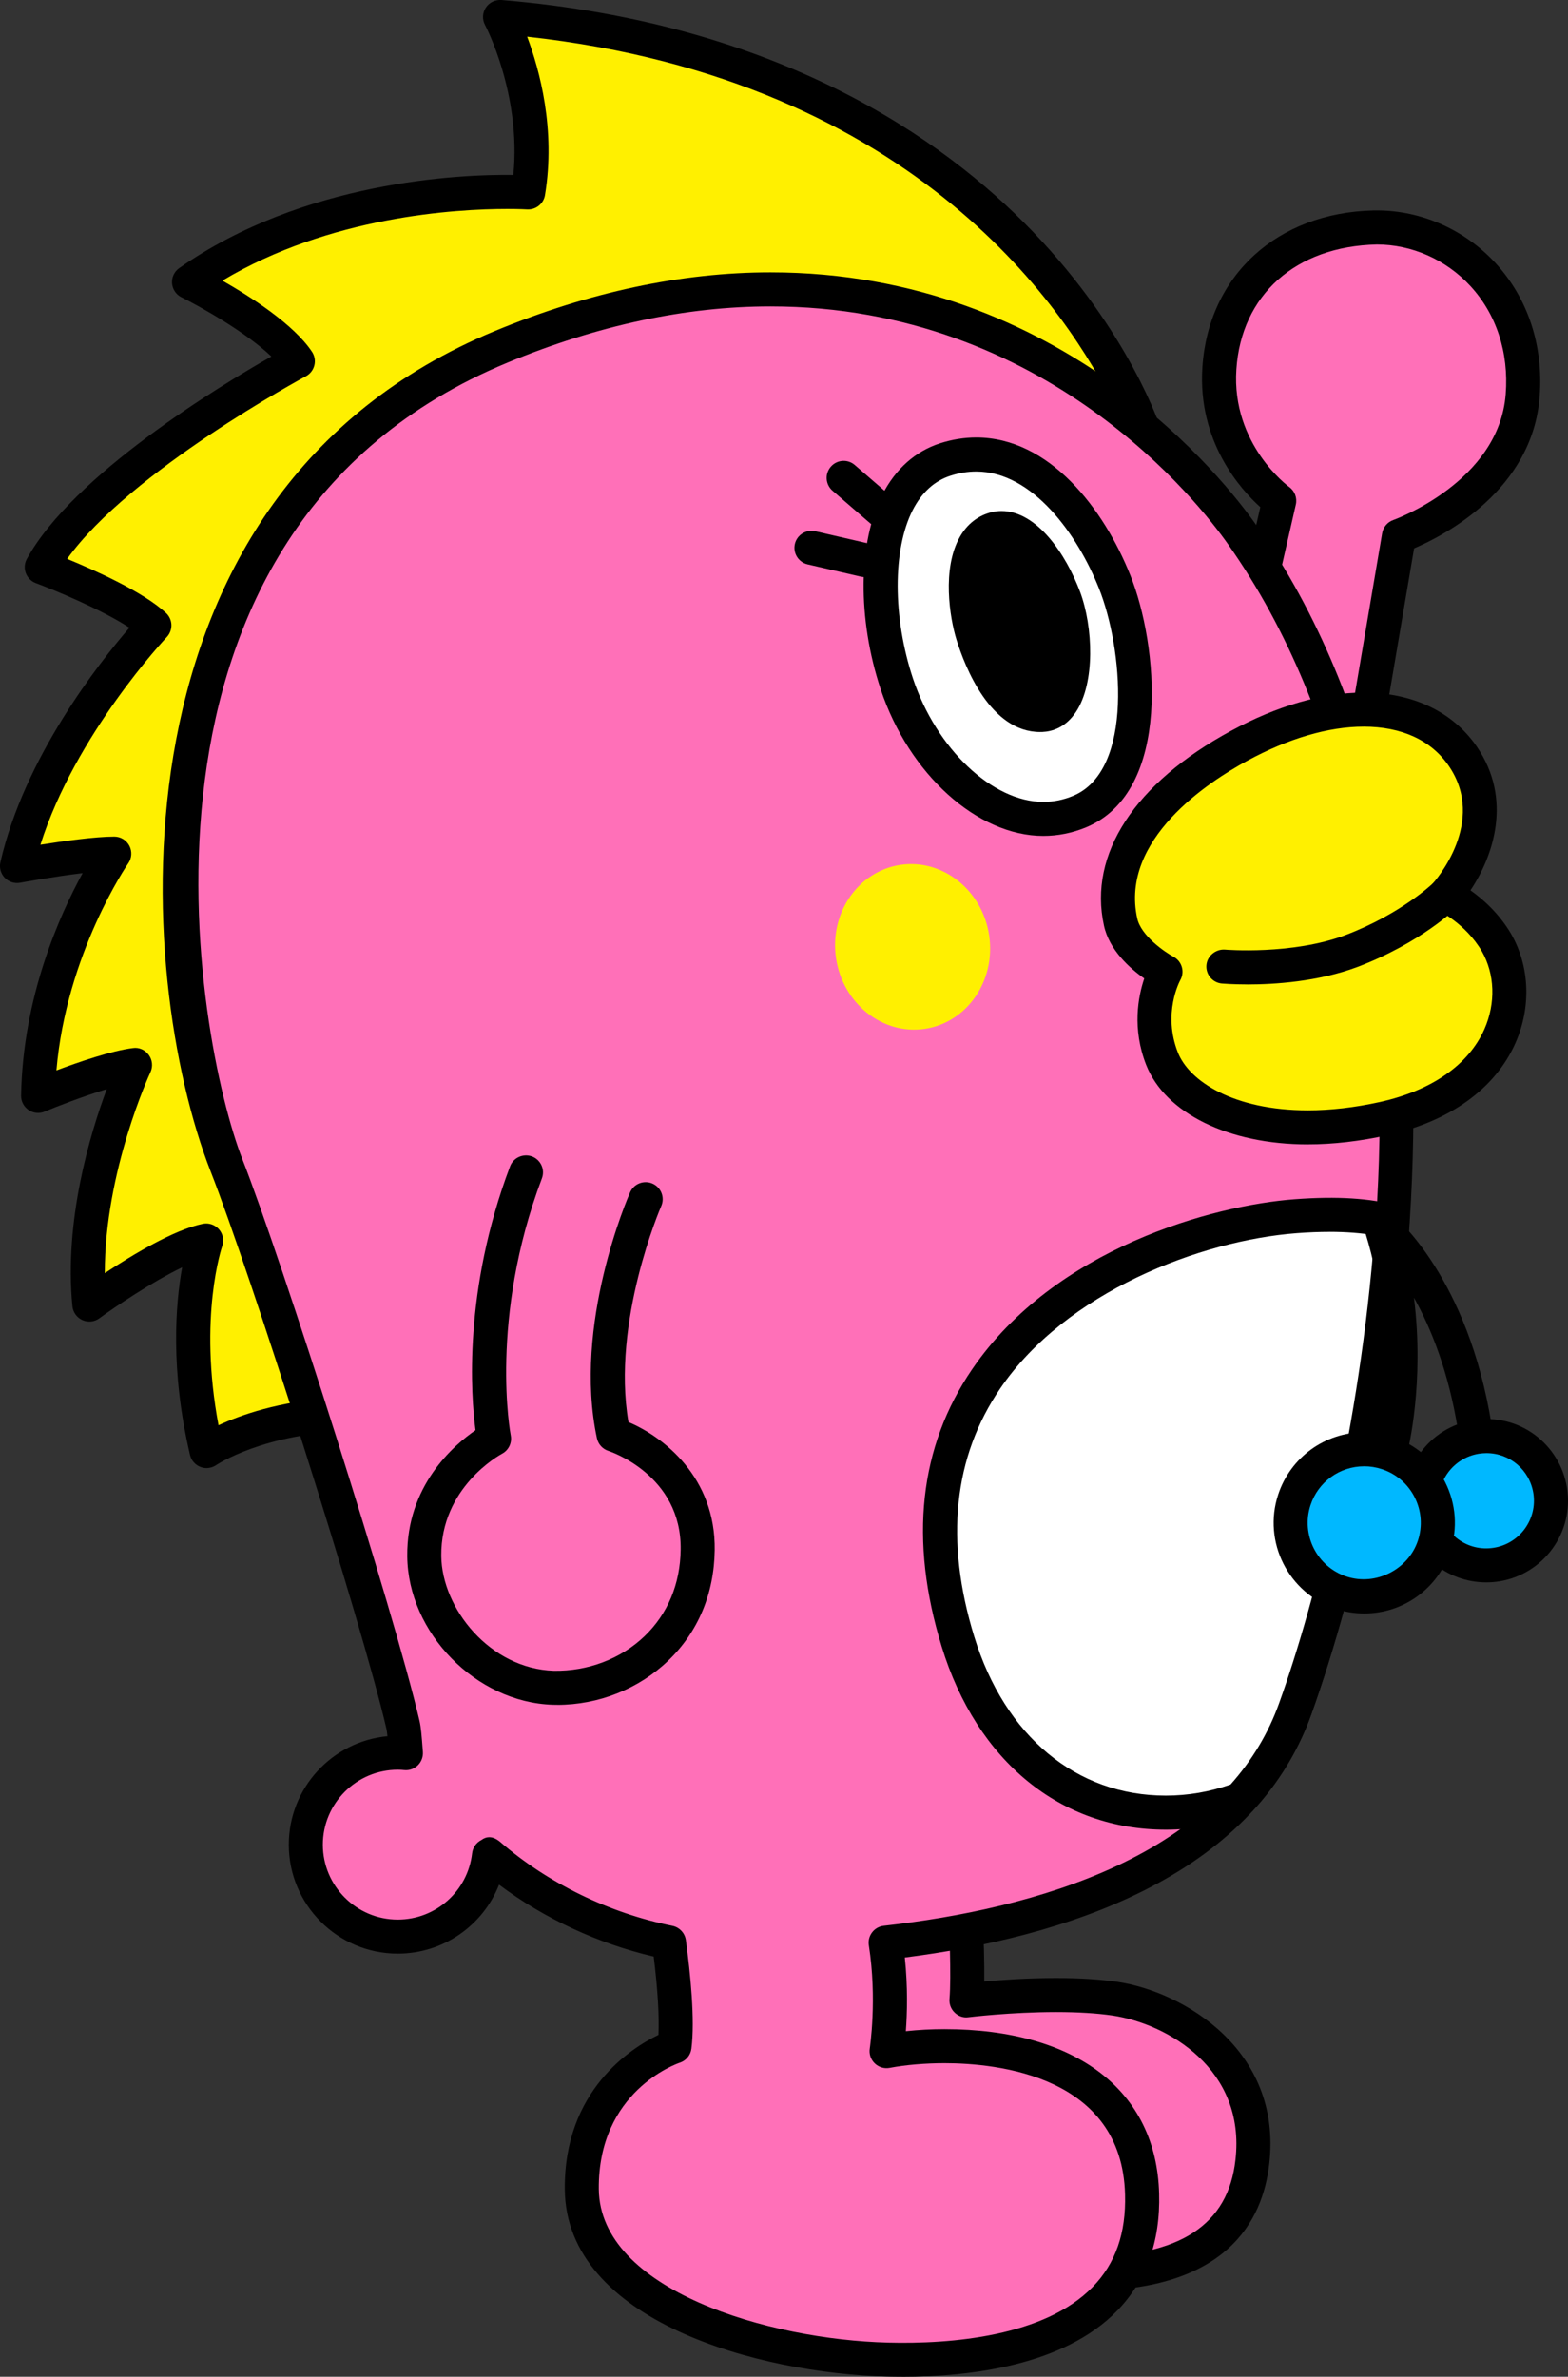 <?xml version="1.0" encoding="UTF-8"?>
<svg id="_レイヤー_2" data-name="レイヤー 2" xmlns="http://www.w3.org/2000/svg" viewBox="0 0 62.732 95.067">
  <rect x="0" y="0" width="62.732" height="95.067" fill="#333333" stroke="none"/>
  <defs>
    <style>
      .cls-1 {
        fill: #fff;
      }

      .cls-2 {
        fill: #fff000;
      }

      .cls-3 {
        fill: #ff70b8;
      }

      .cls-4 {
        fill: #00b8ff;
        fill-rule: evenodd;
      }
    </style>
  </defs>
  <g id="_レイヤー_1-2" data-name="レイヤー 1">
    <g>
      <g>
        <path class="cls-3" d="M49.713,26.453l1.467-6.423s-2.621-1.881-2.395-5.298c.237-3.618,2.979-5.563,6.193-5.633,3.221-.063,6.254,2.684,5.941,6.714-.304,4.019-4.951,5.629-4.951,5.629l-1.704,10.029-4.551-5.018Z"/>
        <path d="M54.264,32.152c-.189,0-.373-.079-.504-.224l-4.551-5.018c-.149-.164-.209-.392-.16-.609l1.373-6.015c-.777-.7-2.515-2.613-2.317-5.599,.24-3.666,2.995-6.185,6.857-6.269,.005,0,.118-.001,.123-.001,1.778,0,3.505,.763,4.737,2.095,1.303,1.408,1.933,3.309,1.775,5.354-.283,3.742-3.828,5.559-5.023,6.068l-1.639,9.651c-.044,.257-.23,.467-.48,.539-.063,.018-.128,.027-.191,.027Zm-3.808-5.893l3.372,3.718,1.469-8.649c.042-.244,.214-.447,.447-.528,.042-.015,4.23-1.522,4.496-5.038,.129-1.663-.374-3.198-1.416-4.325-.975-1.054-2.338-1.658-3.738-1.658-3.258,.069-5.428,2.03-5.622,4.998-.199,3.006,2.089,4.684,2.112,4.7,.223,.161,.328,.437,.267,.705l-1.387,6.076Z"/>
      </g>
      <g>
        <path class="cls-2" d="M45.824,17.446S41.072,2.438,20.005,.68c0,0,1.747,3.263,1.127,7.017,0,0-7.748-.502-13.57,3.584,0,0,3.36,1.67,4.354,3.169,0,0-8.093,4.329-10.245,8.237,0,0,3.347,1.249,4.506,2.329,0,0-4.341,4.567-5.495,9.624,0,0,2.675-.495,3.892-.495,0,0-2.957,4.227-3.049,9.689,0,0,2.581-1.076,3.879-1.237,0,0-2.29,4.873-1.829,9.585,0,0,3.054-2.232,4.673-2.563,0,0-1.18,3.31,.017,8.424,0,0,2.008-1.407,5.822-1.485l-2.671-21.34,6.831-14.861,11.186-5.413,6.837-.994,9.555,3.496Z"/>
        <path d="M8.265,58.722c-.083,0-.166-.015-.245-.046-.209-.081-.367-.259-.418-.479-.797-3.401-.58-6.033-.315-7.504-1.216,.584-2.701,1.592-3.311,2.037-.196,.145-.456,.172-.68,.072-.223-.1-.376-.312-.399-.555-.336-3.433,.705-6.89,1.375-8.685-.95,.289-2.019,.704-2.486,.9-.211,.089-.454,.065-.644-.065-.19-.129-.302-.345-.298-.574,.066-3.945,1.547-7.233,2.462-8.899-1.169,.14-2.483,.382-2.502,.385-.225,.04-.456-.033-.615-.199-.158-.165-.224-.399-.173-.623,.957-4.191,3.955-7.983,5.162-9.379-1.102-.723-2.994-1.504-3.746-1.784-.185-.069-.331-.216-.4-.402s-.054-.392,.042-.565c1.855-3.368,7.697-6.91,9.783-8.098-1.015-.972-2.856-2.001-3.598-2.369-.215-.107-.358-.319-.376-.559-.018-.239,.091-.47,.288-.608,4.966-3.486,11.253-3.757,13.367-3.726,.321-3.235-1.117-5.968-1.133-5.997-.118-.22-.106-.486,.032-.695,.137-.209,.376-.321,.625-.305,11.094,.926,17.676,5.54,21.244,9.249,3.887,4.04,5.118,7.831,5.168,7.991,.078,.247,.009,.518-.179,.697-.187,.181-.461,.239-.704,.148l-9.394-3.437-6.563,.955-10.872,5.261-6.648,14.461,2.647,21.148c.024,.191-.035,.384-.161,.53-.126,.146-.308,.231-.501,.235-3.529,.073-5.429,1.35-5.448,1.363-.116,.079-.251,.12-.388,.12Zm-.018-9.784c.194,0,.382,.084,.513,.233,.161,.184,.211,.443,.13,.674-.01,.029-.963,2.829-.148,7.164,.88-.409,2.419-.955,4.577-1.099l-2.579-20.607c-.016-.126,.004-.254,.057-.369l6.831-14.861c.066-.143,.18-.259,.322-.329l11.186-5.413c.062-.03,.13-.05,.198-.061l6.837-.994c.113-.015,.226-.003,.332,.035l8.083,2.957c-1.746-3.597-7.785-13.073-23.496-14.8,.5,1.331,1.148,3.708,.713,6.339-.057,.345-.367,.59-.715,.569-.012-.001-.297-.018-.788-.018-2.068,0-7.107,.294-11.403,2.867,1.132,.646,2.858,1.751,3.586,2.848,.106,.16,.14,.357,.093,.543-.047,.187-.17,.344-.339,.434-.074,.04-7.036,3.792-9.55,7.305,1.106,.454,3.053,1.324,3.954,2.163,.133,.124,.211,.296,.216,.477,.005,.181-.062,.358-.187,.49-.04,.041-3.663,3.896-5.053,8.304,.908-.145,2.186-.325,2.955-.325,.253,0,.486,.141,.603,.366,.117,.225,.1,.496-.045,.704-.027,.038-2.474,3.601-2.873,8.281,.901-.339,2.211-.788,3.061-.893,.247-.038,.49,.075,.635,.276,.145,.2,.17,.465,.066,.689-.021,.042-1.835,3.964-1.826,8.038,1.082-.717,2.766-1.738,3.917-1.972,.045-.01,.091-.014,.136-.014Z"/>
      </g>
      <g>
        <path class="cls-3" d="M38.565,75.397s.213,3.262,.1,4.615c0,0,3.454-.43,5.946-.067,2.486,.373,5.956,2.461,5.494,6.518-.448,4.048-4.438,5.465-12.201,3.801-7.766-1.649-8.178-6.497-5.777-9.083,2.406-2.583-.049-5.602-.049-5.602l6.487-.181Z"/>
        <path d="M43.468,91.627c-1.625,0-3.545-.235-5.707-.699-5.376-1.141-6.932-3.69-7.381-5.108-.556-1.756-.089-3.663,1.249-5.103,1.966-2.111,.005-4.606-.08-4.711-.162-.201-.196-.477-.087-.713,.108-.234,.34-.387,.598-.395l6.487-.181c.358,.008,.674,.271,.698,.636,.007,.113,.152,2.356,.132,3.902,.689-.062,1.748-.136,2.878-.136,.933,0,1.759,.051,2.454,.152,2.625,.395,6.59,2.717,6.072,7.269-.257,2.32-1.734,5.088-7.313,5.088Zm-10.186-15.402c.699,1.44,1.053,3.584-.657,5.419-.998,1.076-1.353,2.483-.947,3.765,.621,1.961,2.882,3.449,6.367,4.188,2.07,.444,3.894,.67,5.423,.67,3.722,0,5.672-1.269,5.96-3.879,.413-3.63-2.715-5.439-4.918-5.77-.628-.091-1.388-.138-2.255-.138-1.814,0-3.489,.205-3.505,.207-.206,.033-.408-.042-.556-.185-.148-.141-.224-.343-.207-.547,.077-.928-.009-2.849-.063-3.859l-4.642,.129Z"/>
      </g>
      <g>
        <path class="cls-3" d="M49.679,21.363c-3.077-4.373-13.299-14.247-29.625-7.493C3.76,20.614,6.682,40.525,9.059,46.604c1.525,3.883,6.03,17.944,7.063,22.387,.052,.226,.079,.636,.117,1.133-.108-.011-.216-.017-.327-.017-2.031,0-3.677,1.646-3.677,3.678,0,2.03,1.646,3.677,3.677,3.677,1.888,0,3.442-1.424,3.651-3.255,.004-.002,.009-.004,.014-.008,1.914,1.653,4.45,2.947,7.19,3.498,.169,1.25,.358,3.084,.22,4.161,0,0-3.754,1.226-3.711,5.713,.046,4.604,7.208,6.684,12.239,6.809,3.874,.085,10.342-.619,10.176-6.624-.156-6.024-7.256-6.271-10.221-5.713,0,0,.323-2.053-.037-4.339,6.417-.717,14.097-2.989,16.377-9.338,3.104-8.639,8.252-32.292-2.132-47.003Z"/>
        <path d="M36.081,95.067c-.199,0-.393-.002-.581-.007-5.16-.128-12.852-2.226-12.904-7.483-.038-3.971,2.671-5.667,3.747-6.184,.036-.735-.03-1.834-.19-3.133-2.228-.52-4.378-1.522-6.187-2.876-.641,1.63-2.227,2.758-4.054,2.758-2.403,0-4.358-1.955-4.358-4.357,0-2.265,1.736-4.132,3.947-4.339-.013-.13-.027-.235-.042-.303-1.004-4.319-5.471-18.313-7.033-22.29-3.047-7.794-4.414-27.079,11.369-33.612,3.765-1.557,7.476-2.347,11.03-2.347,11.727,0,18.228,8.395,19.412,10.078,10.132,14.354,5.879,37.429,2.216,47.625-2.354,6.552-9.989,8.903-16.254,9.701,.125,1.178,.094,2.238,.042,2.947,.497-.053,1.024-.081,1.546-.081,5.271,0,8.48,2.458,8.587,6.576,.053,1.91-.513,3.487-1.68,4.687-2.124,2.184-5.854,2.642-8.611,2.642Zm-16.508-21.582c.153,0,.305,.075,.449,.199,1.91,1.65,4.353,2.838,6.879,3.346,.285,.058,.501,.289,.54,.576,.182,1.344,.368,3.186,.221,4.338-.033,.261-.214,.48-.463,.561-.131,.044-3.279,1.149-3.242,5.06,.04,4.034,6.793,6.017,11.575,6.135,2.512,.065,6.256-.242,8.184-2.224,.914-.94,1.338-2.15,1.295-3.702-.123-4.738-5.094-5.249-7.226-5.249-.769,0-1.547,.066-2.189,.187-.216,.043-.441-.026-.6-.18s-.233-.376-.199-.594c.003-.019,.301-1.983-.037-4.127-.029-.185,.018-.371,.131-.519,.112-.149,.28-.243,.466-.264,5.997-.671,13.609-2.758,15.812-8.892,3.581-9.966,7.762-32.484-2.047-46.38-1.117-1.588-7.245-9.5-18.299-9.5-3.374,0-6.91,.754-10.509,2.244C3.987,21.257,7.86,41.666,9.693,46.357c1.575,4.008,6.079,18.12,7.092,22.48,.059,.257,.087,.631,.123,1.104l.01,.131c.015,.201-.059,.398-.203,.539-.144,.141-.343,.211-.543,.19-.086-.009-.171-.014-.259-.014-1.652,0-2.997,1.345-2.997,2.998,0,1.652,1.345,2.996,2.997,2.996,1.523,0,2.802-1.14,2.975-2.651,.026-.229,.166-.429,.372-.532,.104-.078,.209-.113,.314-.113Z"/>
      </g>
      <g>
        <path class="cls-2" d="M46.63,38.87s-.887,1.57-.139,3.476c.748,1.901,4.001,3.473,8.863,2.398,4.87-1.072,5.784-4.837,4.518-7.041-.786-1.333-2.047-1.901-2.047-1.901,0,0,2.58-2.82,.695-5.558-1.526-2.215-4.972-2.572-8.947-.409-3.138,1.704-5.35,4.241-4.738,7.041,.247,1.168,1.797,1.994,1.797,1.994Z"/>
        <path d="M52.323,45.774h-.001c-3.168,0-5.706-1.248-6.466-3.179-.57-1.453-.32-2.738-.077-3.457-.569-.402-1.405-1.141-1.613-2.122-.624-2.851,1.227-5.689,5.079-7.78,1.843-1.003,3.677-1.533,5.306-1.533,1.963,0,3.57,.765,4.527,2.153,1.459,2.12,.651,4.417-.249,5.756,.492,.347,1.14,.916,1.627,1.743,.746,1.299,.809,2.927,.174,4.363-.808,1.829-2.631,3.139-5.132,3.69-1.098,.242-2.167,.365-3.176,.365Zm2.229-16.709c-1.402,0-3.012,.473-4.656,1.367-1.553,.843-5.088,3.144-4.399,6.298,.149,.704,1.123,1.363,1.452,1.539,.162,.086,.282,.233,.333,.41,.052,.176,.029,.365-.061,.524-.027,.05-.711,1.331-.098,2.893,.454,1.153,2.237,2.316,5.199,2.316h.001c.911,0,1.881-.112,2.883-.333,2.067-.456,3.552-1.489,4.18-2.911,.461-1.041,.421-2.211-.106-3.128-.654-1.108-1.726-1.615-1.736-1.619-.199-.09-.342-.269-.386-.482-.044-.214,.016-.435,.162-.597,.09-.1,2.187-2.462,.638-4.713-.705-1.023-1.882-1.565-3.406-1.565Z"/>
      </g>
      <path d="M49.903,39.376c-.589,0-.976-.033-1.019-.036-.374-.034-.651-.364-.618-.738,.033-.374,.379-.644,.737-.619,.027,.002,2.682,.221,4.816-.577,2.251-.855,3.513-2.077,3.526-2.09,.269-.262,.699-.258,.962,.008,.264,.267,.262,.697-.005,.961-.059,.059-1.461,1.43-4.003,2.395-1.571,.588-3.322,.697-4.397,.697Z"/>
      <g>
        <path class="cls-3" d="M25.831,47.965s-2.223,5.039-1.284,9.42c0,0,3.419,1.065,3.365,4.611-.047,3.537-2.943,5.591-5.78,5.512-2.834-.091-5.132-2.711-5.159-5.266-.033-3.211,2.792-4.697,2.792-4.697,0,0-.939-4.786,1.278-10.653"/>
        <path d="M22.292,68.191c-.06,0-.119-.001-.179-.002-3.07-.099-5.789-2.874-5.82-5.939-.029-2.822,1.861-4.446,2.731-5.044-.181-1.375-.501-5.57,1.383-10.554,.132-.352,.529-.523,.877-.396,.352,.133,.529,.526,.396,.878-2.124,5.621-1.256,10.235-1.246,10.281,.058,.295-.085,.594-.351,.734-.098,.053-2.456,1.347-2.429,4.088,.022,2.1,1.951,4.51,4.5,4.592,1.352,.024,2.677-.467,3.634-1.385,.926-.89,1.425-2.085,1.444-3.455,.046-3.005-2.858-3.944-2.887-3.953-.234-.074-.412-.267-.463-.508-.973-4.544,1.233-9.623,1.327-9.837,.152-.345,.554-.499,.897-.348,.344,.152,.5,.554,.349,.898-.021,.047-2,4.616-1.312,8.64,1.396,.587,3.494,2.21,3.45,5.127-.023,1.743-.667,3.272-1.862,4.419-1.175,1.128-2.784,1.766-4.438,1.766Z"/>
      </g>
      <path class="cls-2" d="M39.575,37.423c.266,1.812-.889,3.482-2.58,3.73-1.693,.25-3.281-1.017-3.548-2.829-.266-1.812,.889-3.482,2.582-3.731,1.691-.248,3.279,1.018,3.546,2.83Z"/>
      <g>
        <g>
          <path class="cls-1" d="M37.823,18.378c-2.837,.905-3.109,5.452-1.944,8.971,1.171,3.518,4.349,6.338,7.309,5.116,2.953-1.218,2.449-6.597,1.41-9.188-1.138-2.859-3.608-5.915-6.775-4.899Z"/>
          <path d="M41.741,33.436h-.001c-2.638,0-5.376-2.469-6.508-5.871-.932-2.815-.905-5.867,.068-7.776,.525-1.031,1.326-1.743,2.315-2.059,.479-.153,.964-.231,1.442-.231,2.928,0,5.108,2.855,6.171,5.527,1.085,2.705,1.704,8.631-1.783,10.069-.548,.226-1.122,.341-1.705,.341Zm-2.683-14.575c-.337,0-.683,.055-1.028,.166-.645,.206-1.155,.671-1.517,1.38-.803,1.577-.799,4.28,.011,6.729,.937,2.815,3.179,4.939,5.216,4.939h.001c.404,0,.803-.08,1.186-.239,2.462-1.015,1.985-5.946,1.039-8.304-.858-2.157-2.658-4.671-4.908-4.671Z"/>
        </g>
        <g>
          <path d="M39.837,21.148c-1.471,.352-1.328,2.924-.921,4.234,.408,1.316,1.342,3.274,2.758,3.217,1.411-.061,1.518-3.025,.9-4.685-.625-1.665-1.767-3.002-2.737-2.765Z"/>
          <path d="M41.614,29.28c-1.987,0-3.003-2.585-3.348-3.696-.269-.865-.588-2.838,.136-4.109,.294-.518,.736-.86,1.277-.989,.124-.03,.255-.046,.387-.046,1.426,0,2.586,1.742,3.146,3.234,.523,1.403,.608,3.638-.164,4.802-.42,.633-.962,.785-1.344,.802-.01,0-.08,.001-.09,.001Zm-1.548-7.479c-.188,.037-.341,.101-.481,.346-.384,.675-.309,2.1-.018,3.032,.423,1.363,1.219,2.739,2.047,2.739v.68l.033-.682c.045-.001,.142-.005,.266-.194,.446-.672,.457-2.408,.023-3.573-.544-1.451-1.395-2.35-1.871-2.35Z"/>
        </g>
        <path d="M35.526,21.329c-.157,0-.316-.054-.444-.166l-1.774-1.534c-.284-.245-.316-.675-.07-.959,.245-.284,.675-.317,.96-.069l1.774,1.534c.284,.245,.316,.675,.07,.959-.135,.156-.325,.235-.516,.235Z"/>
        <path d="M34.597,23.083c-.051,0-.102-.005-.153-.017l-2.132-.491c-.366-.084-.595-.449-.511-.816,.084-.366,.454-.593,.816-.51l2.132,.491c.366,.084,.595,.449,.511,.816-.072,.315-.353,.527-.662,.527Z"/>
      </g>
      <g>
        <path class="cls-1" d="M55.707,48.873c-.883-.233-2.122-.356-3.868-.226-5.779,.434-17.187,5.057-13.512,17.02,1.907,6.207,7.183,7.832,11.293,6.295,.94-1.022,1.694-2.213,2.191-3.596,1.45-4.035,3.346-11.348,3.896-19.494Z"/>
        <path d="M46.641,73.184h-.001c-4.205,0-7.556-2.735-8.964-7.317-1.31-4.263-.901-7.997,1.216-11.098,3.311-4.852,9.664-6.558,12.896-6.8,1.729-.13,3.023-.038,4.093,.246,.315,.082,.527,.378,.505,.703-.536,7.925-2.384,15.361-3.935,19.678-.506,1.408-1.29,2.695-2.331,3.827-.072,.078-.162,.139-.262,.176-1.038,.389-2.12,.585-3.218,.585Zm6.546-23.91c-.396,0-.827,.016-1.297,.051-3.876,.292-9.244,2.359-11.873,6.211-1.872,2.743-2.221,6.083-1.039,9.931,1.223,3.98,4.087,6.355,7.663,6.355h.001c.881,0,1.75-.149,2.588-.443,.863-.968,1.516-2.058,1.941-3.244,1.483-4.124,3.241-11.16,3.816-18.724-.527-.091-1.13-.138-1.799-.138Z"/>
      </g>
      <g>
        <path class="cls-4" d="M62.019,59.623c.224,1.409-.738,2.733-2.146,2.956-1.41,.225-2.735-.737-2.96-2.146-.224-1.41,.737-2.735,2.148-2.96,1.408-.223,2.733,.738,2.957,2.149Z"/>
        <path d="M59.463,63.293c-1.613,0-2.968-1.157-3.222-2.751-.283-1.779,.934-3.456,2.714-3.739,1.816-.294,3.456,.95,3.737,2.713,.282,1.778-.934,3.453-2.712,3.736-.174,.028-.346,.041-.517,.041Zm.006-5.17c-.099,0-.2,.009-.301,.024-1.038,.166-1.748,1.144-1.583,2.181,.164,1.028,1.118,1.752,2.18,1.58,1.036-.165,1.745-1.142,1.581-2.178-.148-.931-.938-1.607-1.878-1.607Z"/>
      </g>
      <g>
        <path class="cls-4" d="M57.375,61.835c-.509,1.542-2.171,2.382-3.716,1.873-1.544-.509-2.384-2.172-1.876-3.715,.508-1.547,2.173-2.384,3.717-1.874,1.544,.507,2.383,2.171,1.875,3.716Z"/>
        <path d="M54.581,64.537c-.385,0-.767-.061-1.135-.182-1.898-.626-2.934-2.678-2.309-4.574,.49-1.49,1.873-2.492,3.44-2.492,.386,0,.768,.062,1.138,.183,.918,.302,1.665,.944,2.101,1.809,.436,.864,.509,1.846,.207,2.766-.492,1.489-1.874,2.49-3.441,2.49Zm-.005-5.887c-.978,0-1.841,.625-2.146,1.555-.39,1.184,.257,2.465,1.442,2.855,1.17,.384,2.474-.282,2.856-1.44,.189-.574,.143-1.187-.129-1.727-.272-.539-.738-.941-1.312-1.129-.232-.077-.472-.115-.712-.115Z"/>
      </g>
      <path d="M55.642,58.624c-.055,0-.112-.006-.168-.021-.364-.093-.584-.463-.492-.828,.01-.04,1.008-4.095-.358-8.463-.09-.286,.019-.597,.267-.766,.247-.168,.576-.154,.811,.034,.123,.1,3.033,2.511,3.976,8.435,.059,.372-.194,.721-.565,.779-.37,.066-.721-.194-.779-.564-.376-2.366-1.084-4.109-1.765-5.324,.426,3.42-.231,6.067-.268,6.207-.078,.308-.355,.512-.659,.512Z"/>
    </g>
  </g>
</svg>